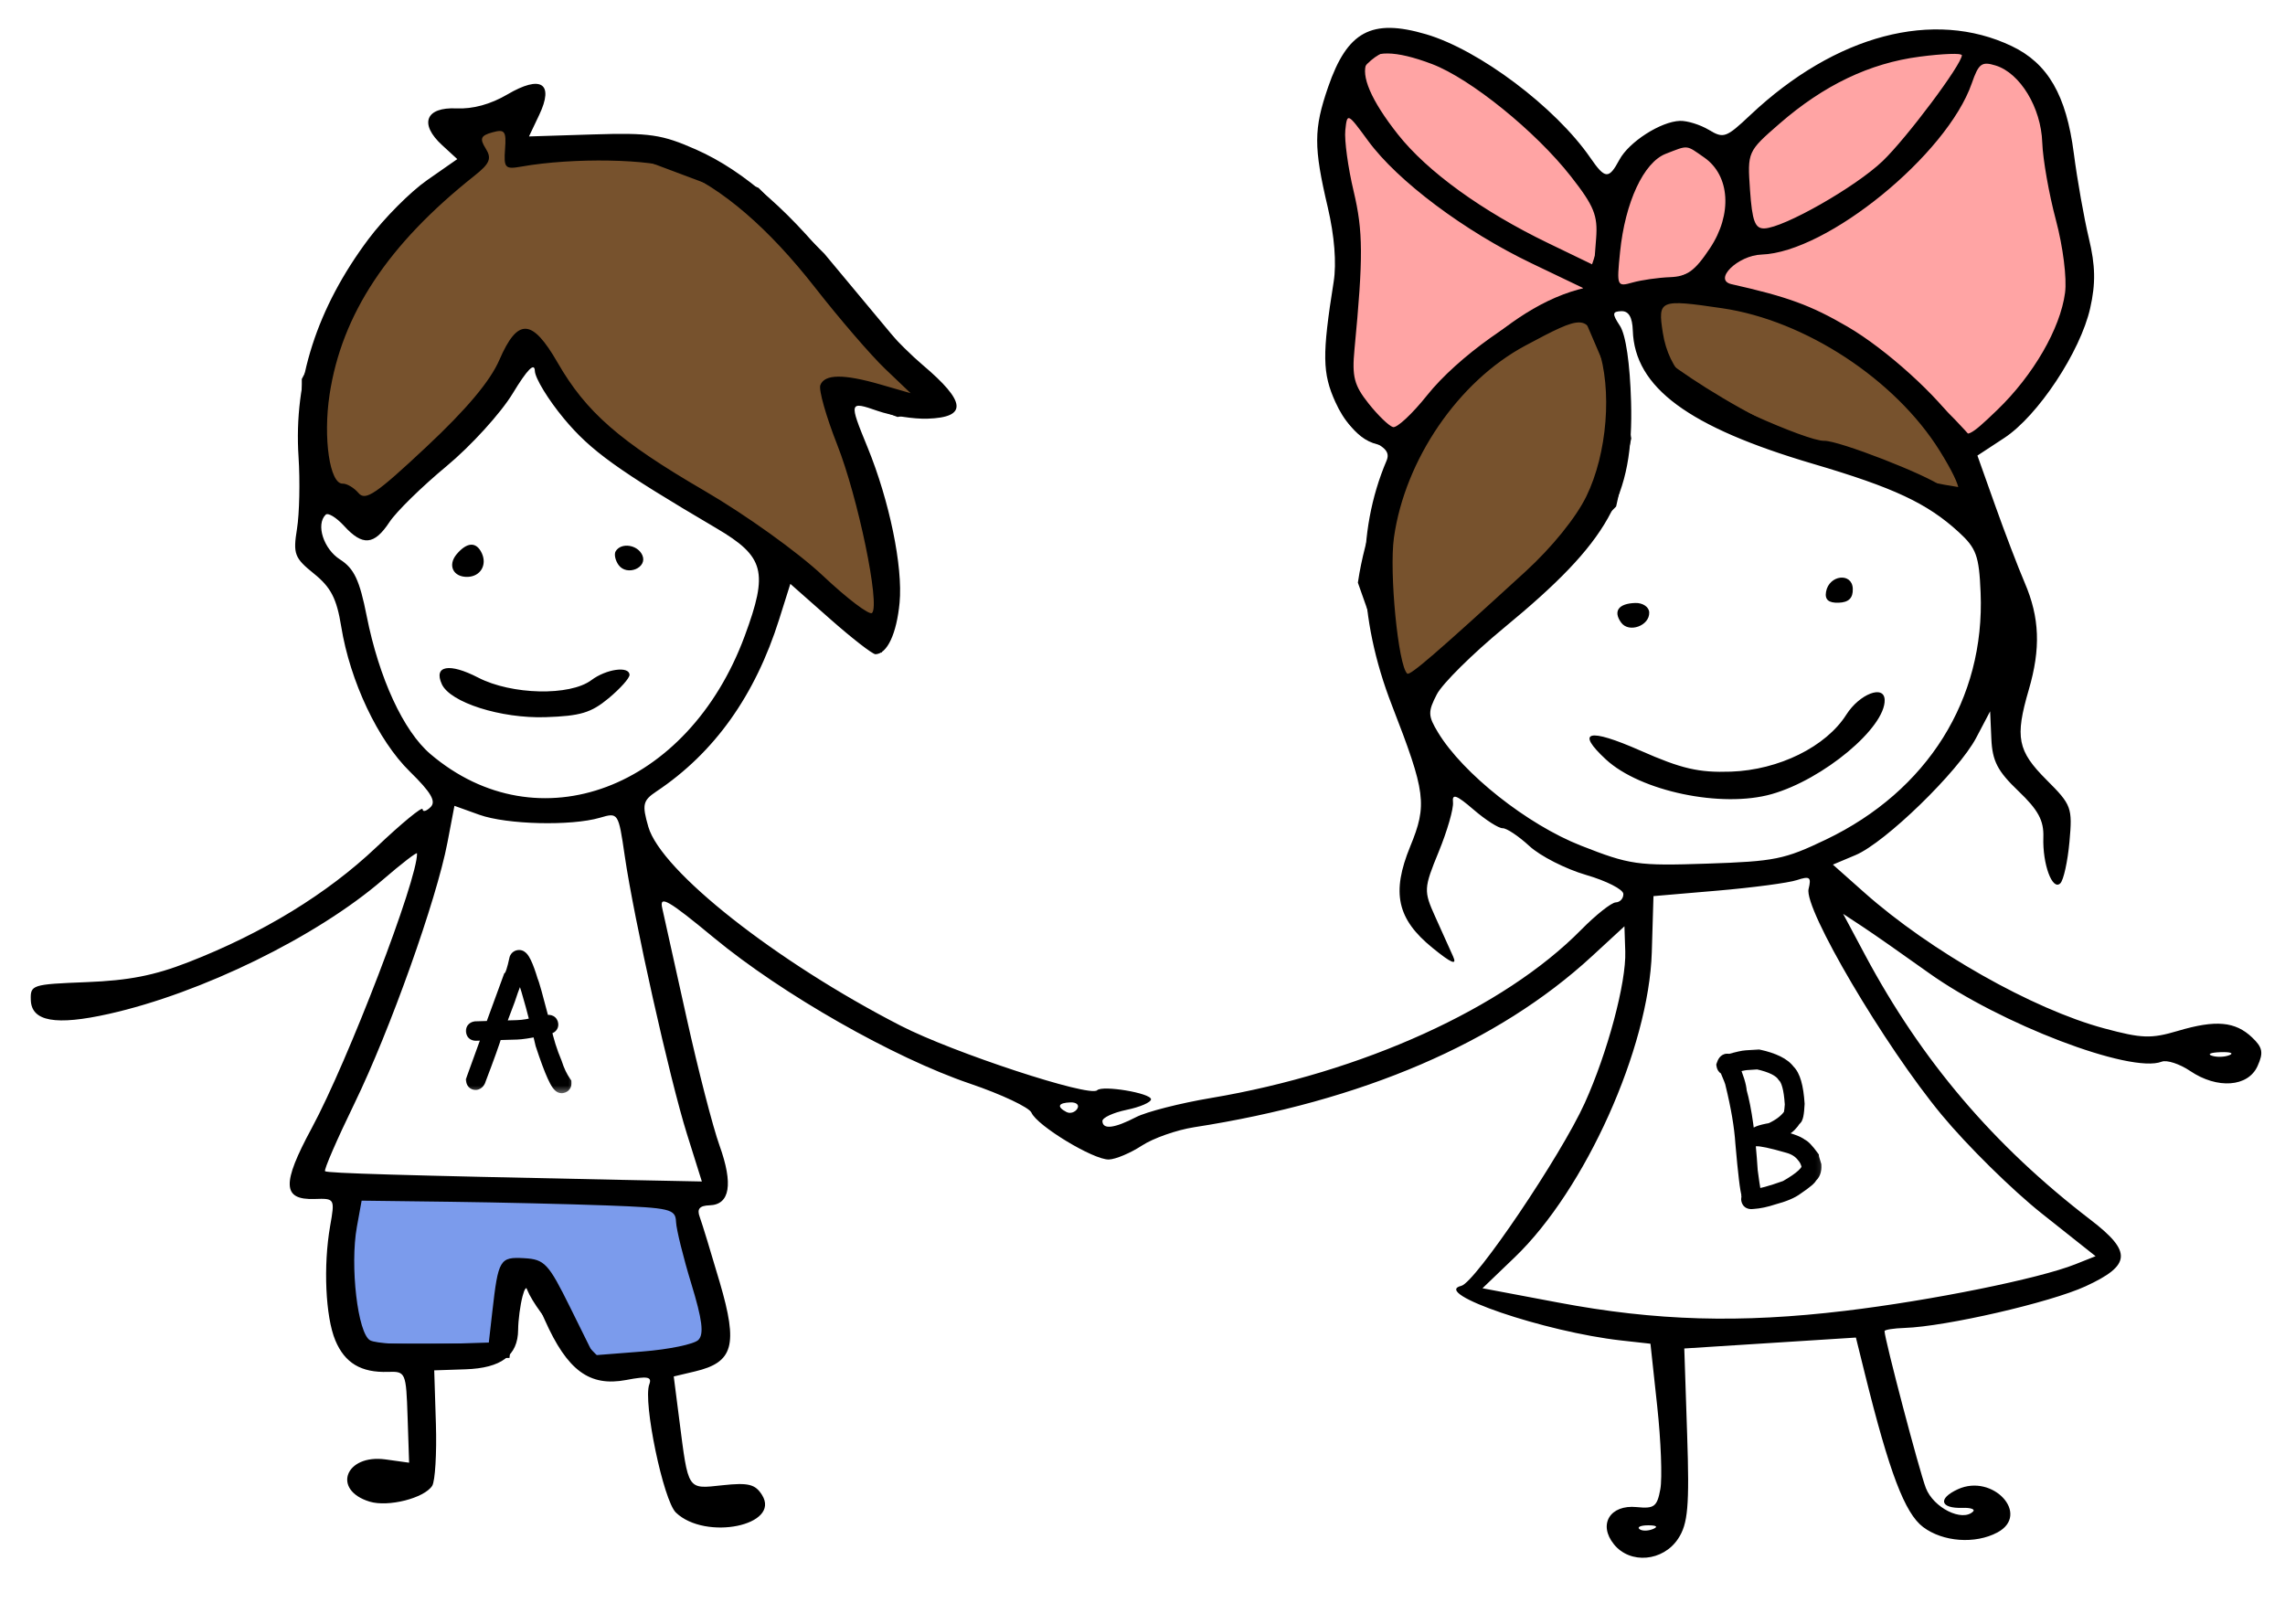 <?xml version="1.0" encoding="UTF-8"?> <svg xmlns="http://www.w3.org/2000/svg" width="159" height="113" viewBox="0 0 159 113" fill="none"><path d="M112 25L110.5 21.5C100.1 23.5 95.833 35 95 40.5L98 49L103 43.5L108 39L112 35L113 30.5L112 25Z" fill="#77522D"></path><path d="M115 25V21.5V20H118.5L123.5 21.5C127.1 20.7 133.333 27.167 136 30.5L137 34.5C127.4 33.3 118.333 27.667 115 25Z" fill="#77522D"></path><path d="M112 21.5H110.5M110.5 21.5L112 25L113 30.5L112 35L108 39L103 43.5L98 49L95 40.5C95.833 35 100.1 23.5 110.5 21.5ZM115 21.5V25C118.333 27.667 127.4 33.3 137 34.5L136 30.5C133.333 27.167 127.1 20.7 123.5 21.5L118.5 20H115V21.5Z" stroke="black"></path><path d="M28 34.5L36.5 24.5H37.5L40.5 29L44.5 32.5L51 36.5L61 44.5L61.5 41.5V38L58.5 29V27L62.5 28.5L65 28L62 24L57 18L52.5 13.5L44.5 10.5H36V8L31.5 9L33 11L27 16L21.5 26.5V33L24.5 36L28 34.5Z" fill="#77522D" stroke="black"></path><path d="M137 3.5C132.2 0.7 124.333 6.666 121 10V16L118.5 19.5L120 20.5C126.4 20.5 134 27.5 137 31C138.333 30 141.4 27.5 143 25.5C144.6 23.5 144.667 19.333 144.5 17.5C144.167 15.666 143.3 11.1 142.5 7.5C141.7 3.9 138.5 3.333 137 3.5Z" fill="#FFA4A4" stroke="black"></path><path d="M47.5 83.5L24 82.5C24 83.833 23.9 86.8 23.5 88C23.1 89.2 24.333 92.5 25 94H35L35.5 89H37C37 90.2 40 93.5 41.5 95C45.5 96.2 48.833 94.167 50 93L47.5 83.5Z" fill="#7B9BEC" stroke="black"></path><path d="M113.701 11.127C113.52 11.269 113.064 11.715 113.064 11.964C113.064 11.926 113.212 12.131 113.193 12.154C113.121 12.246 113.047 12.33 112.999 12.438C112.983 12.475 113.01 12.545 112.983 12.575C112.922 12.643 112.877 12.685 112.846 12.781C112.741 13.107 112.777 13.439 112.7 13.764C112.555 14.38 112.465 15.036 112.38 15.665L112.375 15.701C112.347 15.903 112.226 16.041 112.148 16.225C111.975 16.637 111.826 17.064 111.685 17.489C111.513 18.005 111.26 18.415 111.283 18.991C111.301 19.477 111.511 19.891 111.81 20.263C112.027 20.532 112.33 20.952 112.7 21.019C113.082 21.088 113.589 21.062 113.974 21.019C114.51 20.96 115.006 20.83 115.503 20.619C116.095 20.366 116.564 19.91 117.169 19.68C117.598 19.518 118.022 19.327 118.447 19.153C118.776 19.018 119.003 18.646 119.341 18.55C119.482 18.51 119.667 18.193 119.753 18.079C120.156 17.547 120.368 16.811 120.548 16.176C120.788 15.325 120.962 14.511 120.962 13.622C120.962 13.246 120.862 12.878 120.798 12.508C120.715 12.024 120.629 11.473 120.335 11.062C120.176 10.839 119.956 10.656 119.789 10.436C119.637 10.234 119.417 10.014 119.215 9.861C118.824 9.565 118.438 9.344 117.941 9.344C117.365 9.344 116.796 9.396 116.231 9.506C115.988 9.553 115.772 9.596 115.539 9.673C115.246 9.771 114.972 10.046 114.71 10.209C114.317 10.454 114.06 10.846 113.701 11.127Z" fill="#FFA4A4" stroke="black" stroke-linecap="round"></path><path d="M96.499 2.999C100.899 1.399 108.333 9.332 111.499 13.499C113.099 13.499 111.499 18.166 110.499 20.499C104.899 21.699 99.833 27.999 97.999 30.999L96.499 30.499C93.499 30.499 92.499 24.999 93.499 23.499C94.299 22.299 93.833 16.999 93.499 14.499C92.666 11.332 92.099 4.599 96.499 2.999Z" fill="#FFA4A4" stroke="black"></path><path fill-rule="evenodd" clip-rule="evenodd" d="M99.224 2.381C102.924 3.466 108.24 7.463 110.666 10.985C111.691 12.473 111.948 12.49 112.686 11.115C113.352 9.875 115.563 8.457 116.898 8.412C117.403 8.395 118.308 8.677 118.91 9.038C119.939 9.655 120.109 9.594 121.803 7.998C127.725 2.42 134.554 0.62 139.981 3.207C142.5 4.407 143.78 6.615 144.304 10.664C144.545 12.521 145.017 15.186 145.353 16.587C145.809 18.485 145.832 19.721 145.445 21.442C144.763 24.476 141.81 28.939 139.467 30.477L137.597 31.704L138.824 35.153C139.498 37.05 140.427 39.48 140.887 40.553C141.931 42.983 142.011 45.132 141.167 48.016C140.201 51.318 140.387 52.255 142.405 54.272C144.148 56.012 144.217 56.2 144.002 58.579C143.878 59.946 143.593 61.248 143.367 61.47C142.814 62.015 142.122 60.141 142.185 58.266C142.224 57.098 141.83 56.369 140.444 55.046C139 53.667 138.636 52.965 138.567 51.419L138.482 49.502L137.513 51.343C136.282 53.681 131.185 58.637 129.118 59.506L127.54 60.17L129.72 62.107C134.311 66.188 141.442 70.229 146.408 71.564C149.051 72.275 149.677 72.296 151.563 71.737C154.179 70.96 155.541 71.082 156.714 72.2C157.448 72.9 157.514 73.254 157.087 74.196C156.427 75.652 154.287 75.805 152.403 74.533C151.668 74.037 150.774 73.745 150.415 73.886C148.263 74.728 139.169 71.255 134.185 67.688C132.413 66.42 130.353 64.98 129.608 64.49L128.253 63.597L129.774 66.447C133.712 73.823 138.733 79.723 145.464 84.884C148.37 87.113 148.302 88.049 145.127 89.513C142.675 90.643 135.406 92.317 132.533 92.413C131.761 92.439 131.131 92.539 131.134 92.637C131.155 93.257 133.552 102.364 134.008 103.55C134.537 104.932 136.542 105.932 137.295 105.19C137.457 105.031 137.125 104.916 136.557 104.935C134.998 104.986 134.824 104.288 136.234 103.64C138.675 102.518 141.315 105.4 138.988 106.646C137.444 107.472 135.194 107.308 133.817 106.269C132.543 105.306 131.472 102.486 129.767 95.608L129.142 93.083L123.171 93.463L117.2 93.843L117.399 99.837C117.565 104.815 117.458 106.043 116.771 107.082C115.721 108.668 113.443 108.871 112.311 107.479C111.182 106.092 112.033 104.693 113.89 104.881C115.109 105.005 115.31 104.852 115.534 103.629C115.674 102.863 115.577 100.273 115.317 97.874L114.846 93.512L112.822 93.287C107.493 92.694 99.56 89.987 101.682 89.485C102.652 89.257 108.604 80.445 110.268 76.776C111.858 73.267 113.165 68.384 113.093 66.219L113.035 64.463L110.77 66.551C104.238 72.573 94.79 76.633 83.092 78.446C81.88 78.634 80.244 79.209 79.457 79.724C78.669 80.24 77.637 80.675 77.163 80.692C76.108 80.731 72.162 78.344 71.772 77.431C71.617 77.067 69.688 76.157 67.486 75.409C62.178 73.605 54.428 69.189 49.674 65.258C46.49 62.626 45.87 62.27 46.081 63.199C46.221 63.815 46.986 67.256 47.779 70.845C48.573 74.434 49.602 78.426 50.066 79.717C51.031 82.403 50.795 83.833 49.38 83.88C48.673 83.903 48.481 84.13 48.691 84.694C48.85 85.123 49.48 87.18 50.09 89.263C51.366 93.62 51.036 94.804 48.367 95.438L46.882 95.79L47.266 98.791C47.907 103.786 47.801 103.625 50.278 103.361C52.078 103.168 52.554 103.286 53.026 104.04C54.352 106.159 49.099 107.234 47.035 105.266C46.16 104.433 44.727 97.54 45.18 96.342C45.38 95.811 45.069 95.751 43.578 96.035C41.022 96.52 39.476 95.381 37.907 91.855C36.807 89.384 36.631 89.194 36.364 90.197C36.198 90.819 36.059 91.874 36.054 92.54C36.041 94.337 34.877 95.21 32.384 95.293L30.215 95.365L30.332 99.09C30.395 101.139 30.279 103.079 30.073 103.401C29.522 104.261 27.015 104.896 25.723 104.502C23.073 103.696 24.028 101.176 26.835 101.565L28.468 101.792L28.362 98.611C28.258 95.498 28.229 95.431 26.999 95.472C25.126 95.534 23.99 94.855 23.332 93.276C22.648 91.634 22.487 88.088 22.972 85.324C23.308 83.409 23.298 83.392 21.891 83.439C19.641 83.513 19.595 82.389 21.687 78.515C24.215 73.837 29.077 61.154 29.018 59.39C29.014 59.272 27.945 60.097 26.641 61.221C22.043 65.188 14.025 69.115 7.57 70.56C3.879 71.386 2.194 71.088 2.144 69.6C2.108 68.532 2.211 68.499 6.025 68.349C8.976 68.232 10.726 67.889 13.116 66.958C18.284 64.945 22.767 62.202 26.184 58.963C27.949 57.29 29.399 56.097 29.406 56.312C29.413 56.526 29.662 56.462 29.96 56.169C30.364 55.771 30 55.147 28.517 53.693C26.304 51.525 24.36 47.414 23.743 43.602C23.429 41.656 23.026 40.874 21.852 39.927C20.488 38.828 20.385 38.558 20.666 36.802C20.836 35.746 20.884 33.486 20.773 31.781C20.43 26.481 22.052 21.435 25.638 16.642C26.72 15.197 28.552 13.352 29.712 12.543L31.82 11.072L30.765 10.102C29.151 8.622 29.61 7.442 31.763 7.543C32.906 7.596 34.136 7.259 35.305 6.573C37.647 5.196 38.57 5.79 37.52 7.998L36.809 9.495L41.273 9.355C45.211 9.232 46.053 9.355 48.429 10.404C51.828 11.906 55.178 14.861 58.74 19.503C60.274 21.501 62.723 24.146 64.183 25.38C67.238 27.964 67.341 29.044 64.541 29.137C63.581 29.169 62.022 28.927 61.076 28.598C59.077 27.903 59.064 27.948 60.366 31.126C61.889 34.846 62.835 39.433 62.597 41.944C62.392 44.099 61.737 45.502 60.922 45.529C60.721 45.536 59.305 44.437 57.775 43.087L54.995 40.632L54.22 43.092C52.547 48.404 49.706 52.389 45.679 55.076C44.73 55.71 44.666 55.986 45.113 57.538C46.001 60.618 54.011 66.931 62.681 71.385C66.326 73.257 75.829 76.38 76.342 75.874C76.715 75.507 80.078 76.069 80.092 76.501C80.099 76.71 79.338 77.04 78.401 77.235C77.463 77.429 76.703 77.782 76.71 78.019C76.731 78.624 77.535 78.529 79.055 77.742C79.771 77.372 82.112 76.774 84.257 76.413C94.785 74.644 104.648 70.163 110.019 64.71C111.045 63.669 112.131 62.809 112.432 62.799C112.732 62.789 112.97 62.524 112.96 62.209C112.949 61.895 111.781 61.3 110.364 60.888C108.946 60.476 107.172 59.572 106.422 58.879C105.672 58.187 104.834 57.628 104.558 57.637C104.283 57.646 103.373 57.063 102.535 56.341C101.349 55.319 101.033 55.206 101.105 55.829C101.155 56.269 100.708 57.82 100.111 59.277C99.067 61.822 99.057 61.998 99.87 63.8C100.335 64.831 100.895 66.075 101.115 66.565C101.402 67.206 100.998 67.037 99.679 65.964C97.212 63.957 96.809 62.127 98.126 58.914C99.325 55.995 99.217 55.163 96.854 49.08C94.482 42.974 94.353 37.063 96.482 32.06C96.724 31.491 96.419 31.118 95.322 30.64C94.326 30.205 93.534 29.327 92.924 27.985C92.011 25.973 91.993 24.692 92.802 19.61C93.008 18.314 92.857 16.415 92.391 14.425C91.404 10.224 91.408 8.987 92.416 6.059C93.753 2.177 95.433 1.27 99.224 2.381ZM99.646 4.457C102.327 5.476 106.854 9.139 109.313 12.28C110.918 14.33 111.188 14.993 111.066 16.582L110.921 18.462L107.728 16.919C103.12 14.693 99.32 11.943 97.272 9.352C93.484 4.56 94.484 2.497 99.646 4.457ZM136.515 3.839C136.536 4.448 132.671 9.614 131 11.212C129.109 13.02 124.122 15.858 122.769 15.896C122.122 15.915 121.925 15.389 121.774 13.236C121.588 10.566 121.597 10.545 123.827 8.605C126.909 5.924 130.107 4.395 133.575 3.945C135.187 3.734 136.51 3.687 136.515 3.839ZM138.866 4.559C140.57 5.084 142.027 7.49 142.109 9.917C142.149 11.08 142.576 13.506 143.058 15.309C143.552 17.161 143.83 19.365 143.695 20.376C143.365 22.864 141.484 26.115 138.976 28.531C137.047 30.389 136.808 30.501 136.323 29.766C134.895 27.604 131.253 24.305 128.561 22.735C126.003 21.244 124.398 20.656 120.485 19.776C119.183 19.482 120.924 17.77 122.58 17.715C127.14 17.563 135.48 10.767 137.205 5.798C137.683 4.418 137.896 4.26 138.866 4.559ZM35.144 10.376C35.047 11.683 35.148 11.794 36.255 11.597C39.877 10.951 45.382 11.052 47.158 11.796C50.242 13.086 53.476 15.868 56.722 20.02C58.416 22.188 60.605 24.727 61.585 25.663L63.367 27.364L61.269 26.758C58.693 26.014 57.374 26.029 57.081 26.805C56.958 27.13 57.487 28.994 58.256 30.947C59.707 34.629 61.252 42.093 60.681 42.656C60.501 42.833 58.959 41.665 57.255 40.06C55.524 38.431 51.879 35.818 48.999 34.142C43.113 30.716 40.783 28.681 38.799 25.233C37.024 22.151 36.024 22.104 34.75 25.044C34.111 26.52 32.471 28.474 29.664 31.104C26.161 34.387 25.432 34.883 24.948 34.312C24.633 33.941 24.134 33.646 23.84 33.656C22.945 33.685 22.475 30.48 22.932 27.464C23.78 21.863 26.992 17.009 33.01 12.234C34.088 11.379 34.232 11.031 33.797 10.336C33.363 9.643 33.448 9.436 34.258 9.212C35.124 8.972 35.238 9.121 35.144 10.376ZM95.202 9.804C97.254 12.604 101.903 16.088 106.579 18.328L110.564 20.237L108.679 20.825C105.831 21.714 101.412 24.864 99.309 27.503C98.278 28.797 97.207 29.796 96.931 29.722C96.655 29.649 95.89 28.911 95.232 28.082C94.226 26.816 94.069 26.211 94.251 24.307C94.865 17.887 94.855 16.099 94.192 13.309C93.801 11.666 93.54 9.757 93.612 9.066C93.741 7.831 93.766 7.842 95.202 9.804ZM118.586 10.96C120.384 12.21 120.557 14.91 118.99 17.269C117.934 18.859 117.402 19.244 116.203 19.289C115.388 19.32 114.218 19.487 113.603 19.66C112.51 19.969 112.49 19.92 112.731 17.536C113.081 14.076 114.372 11.3 115.91 10.703C117.502 10.085 117.302 10.066 118.586 10.96ZM119.853 21.453C125.613 22.301 131.88 26.41 134.969 31.364C136.682 34.112 136.761 35.123 135.166 33.879C134.094 33.044 127.925 30.645 126.934 30.677C125.738 30.717 118.443 27.437 117.209 26.305C116.466 25.622 115.91 24.461 115.708 23.169C115.347 20.859 115.47 20.808 119.853 21.453ZM113.617 23.003C113.749 26.965 117.476 29.72 126.171 32.282C131.787 33.937 134.099 35.021 136.289 37.023C137.524 38.153 137.713 38.674 137.819 41.238C138.128 48.65 134.124 55.042 127.054 58.428C124.165 59.812 123.51 59.944 118.774 60.102C113.942 60.263 113.411 60.187 110.004 58.847C106.275 57.381 101.797 53.835 100.066 50.977C99.362 49.814 99.353 49.534 99.981 48.32C100.368 47.574 102.482 45.482 104.678 43.671C111.959 37.67 113.682 34.6 113.497 27.961C113.422 25.293 113.129 23.294 112.722 22.676C112.167 21.832 112.182 21.677 112.819 21.655C113.33 21.638 113.586 22.07 113.617 23.003ZM111.204 24.193C112.195 27.104 111.842 31.562 110.383 34.546C109.659 36.028 107.99 38.089 106.156 39.769C99.919 45.478 98.11 47.04 97.921 46.876C97.294 46.336 96.657 39.822 96.996 37.415C97.759 31.991 101.476 26.553 106.126 24.059C110.201 21.874 110.416 21.88 111.204 24.193ZM37.217 25.812C37.234 26.32 38.145 27.812 39.24 29.13C41.101 31.368 42.959 32.705 49.84 36.756C53.204 38.736 53.478 39.778 51.818 44.265C47.873 54.925 37.436 58.844 29.951 52.476C28.073 50.878 26.373 47.194 25.515 42.865C25.021 40.368 24.64 39.561 23.66 38.935C22.514 38.202 21.968 36.502 22.66 35.82C22.825 35.657 23.404 36.011 23.948 36.605C25.232 38.013 26.04 37.943 27.1 36.333C27.574 35.611 29.358 33.863 31.064 32.449C32.77 31.033 34.845 28.753 35.676 27.382C36.688 25.713 37.197 25.195 37.217 25.812ZM33.531 38.509C33.903 39.326 33.427 40.116 32.546 40.146C31.538 40.179 31.127 39.34 31.775 38.569C32.501 37.708 33.155 37.685 33.531 38.509ZM44.693 38.629C45.093 39.507 43.622 40.123 43.043 39.319C42.808 38.992 42.718 38.558 42.845 38.356C43.23 37.736 44.362 37.904 44.693 38.629ZM128.925 40.974C128.946 41.62 128.642 41.92 127.941 41.944C127.24 41.967 126.968 41.732 127.063 41.187C127.269 40.002 128.886 39.817 128.925 40.974ZM114.76 42.622C114.791 43.551 113.342 44.072 112.805 43.325C112.236 42.535 112.619 42.001 113.786 41.962C114.313 41.945 114.747 42.239 114.76 42.622ZM33.269 47.154C35.601 48.36 39.652 48.451 41.15 47.332C42.19 46.554 43.784 46.332 43.805 46.963C43.813 47.189 43.158 47.922 42.351 48.593C41.13 49.606 40.39 49.828 37.962 49.909C34.861 50.012 31.325 48.887 30.744 47.613C30.154 46.319 31.265 46.117 33.269 47.154ZM131.143 48.702C131.207 50.626 126.872 54.245 123.281 55.264C119.8 56.253 114.141 55.068 111.744 52.849C109.606 50.87 110.521 50.638 114.147 52.237C117.014 53.502 118.201 53.777 120.448 53.7C123.785 53.583 127.057 51.967 128.475 49.734C129.389 48.294 131.108 47.629 131.143 48.702ZM33.35 56.7C35.256 57.385 39.754 57.495 41.751 56.906C43.02 56.532 43.033 56.551 43.472 59.561C44.115 63.977 46.599 75.081 47.8 78.914L48.838 82.222L43.104 82.106C27.955 81.797 22.779 81.645 22.619 81.507C22.523 81.425 23.446 79.297 24.671 76.778C27.135 71.708 30.37 62.631 31.131 58.653L31.622 56.079L33.35 56.7ZM125.85 61.863C125.509 63.236 131.127 72.773 135.108 77.581C136.885 79.728 140.022 82.82 142.079 84.453L145.819 87.421L144.415 87.98C141.889 88.987 134.386 90.505 128.399 91.222C121.087 92.098 115.218 91.929 108.425 90.646L103.157 89.652L105.407 87.492C110.314 82.783 114.738 72.931 114.939 66.269L115.056 62.362L119.514 61.981C121.966 61.771 124.448 61.441 125.03 61.249C125.934 60.95 126.054 61.041 125.85 61.863ZM155.135 73.429C154.802 73.566 154.251 73.584 153.91 73.469C153.569 73.356 153.841 73.244 154.515 73.222C155.188 73.199 155.467 73.293 155.135 73.429ZM74.961 77.16C74.8 77.418 74.459 77.52 74.204 77.385C73.512 77.02 73.629 76.745 74.49 76.717C74.909 76.703 75.121 76.902 74.961 77.16ZM31.296 83.633C34.668 83.676 39.581 83.791 42.214 83.888C46.653 84.054 47.004 84.137 47.041 85.028C47.063 85.558 47.543 87.5 48.107 89.346C48.871 91.846 48.995 92.841 48.596 93.247C48.301 93.546 46.544 93.91 44.692 94.055L41.324 94.318L39.674 90.983C38.16 87.923 37.897 87.641 36.482 87.56C34.774 87.463 34.672 87.635 34.258 91.276L34.013 93.431L30.247 93.549C28.176 93.614 26.155 93.492 25.758 93.278C24.893 92.811 24.341 88.091 24.834 85.375L25.164 83.556L31.296 83.633ZM115.013 106.412C114.664 106.554 114.241 106.552 114.073 106.408C113.905 106.263 114.191 106.147 114.708 106.149C115.279 106.152 115.399 106.255 115.013 106.412Z" fill="black"></path><mask id="path-9-outside-1_1771_546" maskUnits="userSpaceOnUse" x="32.028" y="65.054" width="8.312" height="11.225" fill="black"><rect fill="white" x="32.028" y="65.054" width="8.312" height="11.225"></rect><path d="M36.127 66.612C36.334 66.606 36.608 67.169 36.949 68.3C37.014 68.404 37.284 69.365 37.758 71.184C37.867 71.15 37.96 71.132 38.038 71.129L38.155 71.126C38.28 71.122 38.344 71.183 38.348 71.308C38.352 71.433 38.181 71.5 37.838 71.51C38.019 72.38 38.277 73.209 38.612 73.997C38.78 74.527 38.996 74.982 39.261 75.362L39.263 75.409C39.265 75.506 39.205 75.563 39.08 75.578C38.838 75.585 38.396 74.613 37.754 72.662C37.594 72.006 37.514 71.656 37.513 71.613C36.794 71.759 36.28 71.836 35.972 71.845L34.472 71.888C34.276 72.531 33.9 73.581 33.343 75.039C33.287 75.244 33.204 75.348 33.094 75.351C32.997 75.354 32.94 75.293 32.925 75.168L34.033 72.112C34.077 71.985 34.098 71.914 34.097 71.899L33.114 71.927C32.989 71.93 32.924 71.87 32.921 71.745C32.918 71.647 32.979 71.591 33.103 71.576L34.228 71.543L35.511 68.036C35.633 67.935 35.777 67.501 35.943 66.734C35.971 66.655 36.033 66.615 36.127 66.612ZM34.603 71.533L35.962 71.494C36.446 71.48 36.928 71.396 37.408 71.241C36.95 69.441 36.552 68.108 36.215 67.243C36.188 67.243 36.116 67.472 36 67.929C35.875 68.069 35.656 68.615 35.344 69.565L34.603 71.533Z"></path></mask><path d="M36.127 66.612C36.334 66.606 36.608 67.169 36.949 68.3C37.014 68.404 37.284 69.365 37.758 71.184C37.867 71.15 37.96 71.132 38.038 71.129L38.155 71.126C38.28 71.122 38.344 71.183 38.348 71.308C38.352 71.433 38.181 71.5 37.838 71.51C38.019 72.38 38.277 73.209 38.612 73.997C38.78 74.527 38.996 74.982 39.261 75.362L39.263 75.409C39.265 75.506 39.205 75.563 39.08 75.578C38.838 75.585 38.396 74.613 37.754 72.662C37.594 72.006 37.514 71.656 37.513 71.613C36.794 71.759 36.28 71.836 35.972 71.845L34.472 71.888C34.276 72.531 33.9 73.581 33.343 75.039C33.287 75.244 33.204 75.348 33.094 75.351C32.997 75.354 32.94 75.293 32.925 75.168L34.033 72.112C34.077 71.985 34.098 71.914 34.097 71.899L33.114 71.927C32.989 71.93 32.924 71.87 32.921 71.745C32.918 71.647 32.979 71.591 33.103 71.576L34.228 71.543L35.511 68.036C35.633 67.935 35.777 67.501 35.943 66.734C35.971 66.655 36.033 66.615 36.127 66.612ZM34.603 71.533L35.962 71.494C36.446 71.48 36.928 71.396 37.408 71.241C36.95 69.441 36.552 68.108 36.215 67.243C36.188 67.243 36.116 67.472 36 67.929C35.875 68.069 35.656 68.615 35.344 69.565L34.603 71.533Z" fill="black"></path><path d="M36.949 68.3L36.47 68.444L36.49 68.51L36.526 68.567L36.949 68.3ZM37.758 71.184L37.274 71.31L37.407 71.82L37.909 71.661L37.758 71.184ZM37.838 71.51L37.824 71.01L37.227 71.028L37.348 71.612L37.838 71.51ZM38.612 73.997L39.089 73.846L39.082 73.823L39.073 73.801L38.612 73.997ZM39.261 75.362L39.761 75.347L39.757 75.198L39.671 75.075L39.261 75.362ZM39.08 75.578L39.094 76.078L39.118 76.077L39.141 76.074L39.08 75.578ZM37.754 72.662L37.268 72.78L37.273 72.799L37.279 72.818L37.754 72.662ZM37.513 71.613L38.012 71.599L37.995 71.005L37.413 71.123L37.513 71.613ZM34.472 71.888L34.458 71.388L34.099 71.398L33.994 71.742L34.472 71.888ZM33.343 75.039L32.876 74.861L32.868 74.883L32.861 74.906L33.343 75.039ZM32.925 75.168L32.455 74.998L32.414 75.11L32.429 75.229L32.925 75.168ZM34.033 72.112L34.503 72.282L34.506 72.274L34.033 72.112ZM34.097 71.899L34.597 71.884L34.583 71.385L34.083 71.399L34.097 71.899ZM33.103 71.576L33.089 71.076L33.066 71.076L33.042 71.079L33.103 71.576ZM34.228 71.543L34.242 72.043L34.581 72.033L34.697 71.715L34.228 71.543ZM35.511 68.036L35.192 67.651L35.088 67.738L35.041 67.865L35.511 68.036ZM35.943 66.734L35.473 66.562L35.461 66.595L35.454 66.629L35.943 66.734ZM34.603 71.533L34.135 71.356L33.872 72.054L34.617 72.032L34.603 71.533ZM37.408 71.241L37.561 71.717L38.008 71.573L37.893 71.118L37.408 71.241ZM36.215 67.243L36.681 67.061L36.553 66.733L36.201 66.743L36.215 67.243ZM36 67.929L36.374 68.261L36.455 68.17L36.485 68.052L36 67.929ZM35.344 69.565L35.812 69.741L35.815 69.731L35.819 69.722L35.344 69.565ZM36.141 67.112C35.959 67.117 35.882 67.001 35.916 67.041C35.935 67.063 35.977 67.124 36.038 67.248C36.157 67.493 36.302 67.886 36.47 68.444L37.427 68.156C37.255 67.583 37.092 67.129 36.937 66.811C36.861 66.654 36.774 66.504 36.673 66.387C36.587 66.288 36.398 66.104 36.112 66.112L36.141 67.112ZM36.526 68.567C36.502 68.528 36.497 68.506 36.513 68.551C36.524 68.581 36.539 68.626 36.559 68.689C36.599 68.814 36.652 68.995 36.719 69.234C36.852 69.71 37.038 70.402 37.274 71.31L38.242 71.058C38.005 70.148 37.818 69.449 37.682 68.964C37.614 68.722 37.557 68.529 37.513 68.388C37.491 68.319 37.471 68.257 37.452 68.207C37.44 68.173 37.412 68.097 37.371 68.033L36.526 68.567ZM37.909 71.661C37.992 71.635 38.036 71.63 38.052 71.629L38.024 70.629C37.883 70.634 37.742 70.665 37.607 70.708L37.909 71.661ZM38.052 71.629L38.169 71.626L38.141 70.626L38.024 70.629L38.052 71.629ZM38.169 71.626C38.155 71.626 38.052 71.625 37.954 71.532C37.855 71.439 37.849 71.337 37.848 71.322L38.848 71.294C38.844 71.154 38.803 70.959 38.64 70.805C38.478 70.652 38.28 70.622 38.141 70.626L38.169 71.626ZM37.848 71.322C37.847 71.279 37.853 71.231 37.871 71.183C37.888 71.134 37.913 71.094 37.94 71.064C37.99 71.006 38.037 70.988 38.039 70.987C38.043 70.986 38.03 70.992 37.989 70.998C37.95 71.004 37.895 71.008 37.824 71.01L37.852 72.01C38.04 72.005 38.239 71.984 38.407 71.917C38.494 71.883 38.605 71.824 38.696 71.718C38.797 71.601 38.852 71.452 38.848 71.294L37.848 71.322ZM37.348 71.612C37.536 72.513 37.804 73.374 38.153 74.193L39.073 73.801C38.751 73.045 38.502 72.248 38.327 71.408L37.348 71.612ZM38.136 74.147C38.316 74.717 38.552 75.22 38.851 75.648L39.671 75.075C39.441 74.745 39.245 74.338 39.089 73.846L38.136 74.147ZM38.761 75.376L38.763 75.423L39.762 75.394L39.761 75.347L38.761 75.376ZM38.763 75.423C38.762 75.394 38.765 75.349 38.785 75.298C38.805 75.244 38.838 75.195 38.879 75.157C38.919 75.121 38.957 75.102 38.981 75.092C38.993 75.088 39.003 75.085 39.009 75.084C39.015 75.082 39.019 75.082 39.019 75.082L39.141 76.074C39.257 76.06 39.421 76.019 39.559 75.891C39.714 75.747 39.767 75.559 39.762 75.394L38.763 75.423ZM39.066 75.078C39.206 75.074 39.288 75.141 39.295 75.147C39.308 75.157 39.298 75.152 39.269 75.11C39.211 75.028 39.128 74.88 39.022 74.647C38.812 74.186 38.548 73.476 38.229 72.505L37.279 72.818C37.601 73.798 37.879 74.55 38.112 75.061C38.227 75.314 38.34 75.529 38.453 75.689C38.509 75.767 38.578 75.853 38.664 75.922C38.744 75.988 38.893 76.083 39.094 76.078L39.066 75.078ZM38.239 72.543C38.16 72.216 38.1 71.967 38.061 71.796C38.041 71.709 38.027 71.645 38.018 71.601C38.013 71.579 38.011 71.565 38.009 71.557C38.006 71.538 38.011 71.562 38.012 71.599L37.013 71.628C37.014 71.675 37.022 71.72 37.024 71.73C37.028 71.753 37.033 71.778 37.039 71.805C37.05 71.859 37.066 71.931 37.087 72.02C37.127 72.197 37.188 72.451 37.268 72.78L38.239 72.543ZM37.413 71.123C36.695 71.269 36.219 71.338 35.957 71.345L35.986 72.345C36.342 72.335 36.893 72.249 37.612 72.103L37.413 71.123ZM35.957 71.345L34.458 71.388L34.487 72.388L35.986 72.345L35.957 71.345ZM33.994 71.742C33.803 72.367 33.432 73.403 32.876 74.861L33.81 75.217C34.367 73.759 34.748 72.695 34.95 72.034L33.994 71.742ZM32.861 74.906C32.852 74.938 32.845 74.957 32.84 74.968C32.836 74.978 32.837 74.972 32.848 74.959C32.859 74.944 32.885 74.917 32.928 74.893C32.974 74.867 33.027 74.853 33.08 74.851L33.109 75.851C33.342 75.844 33.518 75.722 33.629 75.582C33.731 75.456 33.788 75.305 33.825 75.172L32.861 74.906ZM33.08 74.851C33.109 74.85 33.154 74.854 33.205 74.873C33.259 74.893 33.307 74.926 33.346 74.967C33.382 75.007 33.401 75.045 33.41 75.069C33.415 75.082 33.418 75.091 33.419 75.097C33.421 75.103 33.421 75.107 33.421 75.107L32.429 75.229C32.443 75.345 32.484 75.509 32.612 75.647C32.756 75.802 32.944 75.855 33.109 75.851L33.08 74.851ZM33.395 75.338L34.503 72.282L33.563 71.941L32.455 74.998L33.395 75.338ZM34.506 72.274C34.529 72.209 34.547 72.152 34.56 72.108C34.567 72.087 34.574 72.062 34.58 72.038C34.58 72.037 34.6 71.966 34.597 71.884L33.598 71.913C33.597 71.898 33.598 71.886 33.598 71.876C33.599 71.867 33.599 71.858 33.6 71.852C33.601 71.839 33.603 71.829 33.604 71.823C33.606 71.812 33.608 71.804 33.608 71.803C33.608 71.801 33.607 71.805 33.603 71.819C33.595 71.846 33.581 71.888 33.56 71.95L34.506 72.274ZM34.083 71.399L33.099 71.427L33.128 72.427L34.112 72.399L34.083 71.399ZM33.099 71.427C33.114 71.427 33.217 71.428 33.315 71.521C33.413 71.613 33.42 71.716 33.42 71.731L32.421 71.759C32.425 71.899 32.466 72.094 32.628 72.248C32.791 72.401 32.988 72.431 33.128 72.427L33.099 71.427ZM33.42 71.731C33.421 71.759 33.418 71.804 33.398 71.856C33.378 71.91 33.345 71.958 33.304 71.996C33.265 72.032 33.227 72.052 33.202 72.061C33.19 72.066 33.18 72.069 33.174 72.07C33.168 72.071 33.165 72.072 33.164 72.072L33.042 71.079C32.926 71.094 32.762 71.135 32.624 71.263C32.469 71.406 32.416 71.594 32.421 71.759L33.42 71.731ZM33.118 72.075L34.242 72.043L34.214 71.043L33.089 71.076L33.118 72.075ZM34.697 71.715L35.98 68.208L35.041 67.865L33.758 71.371L34.697 71.715ZM35.83 68.421C35.943 68.328 36.013 68.204 36.054 68.121C36.102 68.025 36.145 67.913 36.185 67.792C36.265 67.551 36.347 67.23 36.431 66.84L35.454 66.629C35.373 67.005 35.3 67.285 35.236 67.478C35.204 67.574 35.178 67.638 35.159 67.675C35.134 67.725 35.14 67.695 35.192 67.651L35.83 68.421ZM36.412 66.907C36.395 66.952 36.357 67.014 36.287 67.061C36.221 67.105 36.163 67.111 36.141 67.112L36.112 66.112C35.997 66.115 35.861 66.144 35.733 66.228C35.602 66.316 35.519 66.438 35.473 66.562L36.412 66.907ZM34.617 72.032L35.976 71.993L35.947 70.994L34.589 71.033L34.617 72.032ZM35.976 71.993C36.509 71.978 37.038 71.885 37.561 71.717L37.255 70.765C36.818 70.906 36.382 70.981 35.947 70.994L35.976 71.993ZM37.893 71.118C37.434 69.313 37.03 67.956 36.681 67.061L35.749 67.424C36.075 68.26 36.467 69.569 36.923 71.365L37.893 71.118ZM36.201 66.743C36.028 66.748 35.916 66.837 35.877 66.872C35.83 66.914 35.8 66.955 35.786 66.977C35.757 67.021 35.737 67.064 35.727 67.088C35.704 67.141 35.683 67.204 35.664 67.265C35.624 67.393 35.574 67.575 35.516 67.806L36.485 68.052C36.542 67.825 36.586 67.665 36.618 67.564C36.626 67.539 36.632 67.52 36.637 67.506C36.64 67.499 36.642 67.493 36.643 67.489C36.645 67.485 36.645 67.484 36.645 67.484C36.645 67.484 36.645 67.485 36.644 67.486C36.643 67.488 36.642 67.49 36.641 67.494C36.638 67.499 36.63 67.513 36.619 67.53C36.61 67.544 36.585 67.581 36.542 67.619C36.506 67.65 36.398 67.737 36.229 67.742L36.201 66.743ZM35.627 67.596C35.55 67.683 35.489 67.793 35.442 67.886C35.39 67.989 35.336 68.114 35.278 68.257C35.163 68.544 35.026 68.93 34.869 69.409L35.819 69.722C35.974 69.25 36.103 68.888 36.206 68.629C36.258 68.5 36.301 68.403 36.336 68.334C36.375 68.255 36.388 68.245 36.374 68.261L35.627 67.596ZM34.876 69.389L34.135 71.356L35.071 71.709L35.812 69.741L34.876 69.389Z" fill="black" mask="url(#path-9-outside-1_1771_546)"></path><mask id="path-11-outside-2_1771_546" maskUnits="userSpaceOnUse" x="118.806" y="72.644" width="8.754" height="12.489" fill="black"><rect fill="white" x="118.806" y="72.644" width="8.754" height="12.489"></rect><path d="M121.506 73.591L122.368 73.535C123.413 73.769 124.097 74.107 124.418 74.549C124.778 74.877 124.996 75.635 125.073 76.822C125.04 77.502 124.969 77.846 124.859 77.853C124.651 78.18 124.428 78.407 124.19 78.532C123.919 78.728 123.624 78.891 123.306 79.022L123.308 79.047C124.435 79.305 125.103 79.534 125.311 79.732C125.471 79.781 125.725 80.045 126.074 80.523C126.076 80.557 126.131 80.748 126.238 81.097C126.261 81.452 126.167 81.704 125.956 81.853C125.963 81.955 125.649 82.221 125.015 82.652C124.68 82.911 124.135 83.141 123.38 83.342C122.865 83.511 122.405 83.609 122 83.635L121.873 83.643C121.738 83.651 121.666 83.588 121.657 83.453C121.655 83.424 121.67 83.38 121.7 83.323L121.665 83.173C121.664 83.156 121.672 83.147 121.689 83.146C121.581 82.852 121.436 81.657 121.254 79.561C121.18 78.399 120.947 77.023 120.556 75.433C120.55 75.336 120.407 74.963 120.128 74.316C120.023 74.322 119.959 74.259 119.938 74.124C119.998 73.934 120.076 73.835 120.173 73.829C120.19 73.828 120.258 73.832 120.377 73.842C120.927 73.688 121.304 73.604 121.506 73.591ZM120.502 74.19C120.841 74.978 121.023 75.568 121.048 75.961C121.4 77.206 121.654 79.047 121.811 81.484C121.88 82.035 121.969 82.623 122.077 83.248L122.102 83.246C122.507 83.22 123.233 83.021 124.277 82.648C125.357 82.036 125.885 81.544 125.861 81.173C125.809 80.883 125.691 80.636 125.508 80.432C125.254 80.096 124.891 79.865 124.421 79.739C123.271 79.406 122.532 79.25 122.202 79.271C122.148 79.211 122.119 79.153 122.115 79.098C122.104 78.921 122.476 78.77 123.231 78.645C123.812 78.379 124.241 78.062 124.518 77.697C124.599 77.692 124.657 77.417 124.694 76.871L124.689 76.795C124.623 75.769 124.446 75.119 124.157 74.845C123.898 74.442 123.284 74.134 122.316 73.92L121.531 73.971C121.366 73.981 121.023 74.055 120.502 74.19Z"></path></mask><path d="M121.506 73.591L122.368 73.535C123.413 73.769 124.097 74.107 124.418 74.549C124.778 74.877 124.996 75.635 125.073 76.822C125.04 77.502 124.969 77.846 124.859 77.853C124.651 78.18 124.428 78.407 124.19 78.532C123.919 78.728 123.624 78.891 123.306 79.022L123.308 79.047C124.435 79.305 125.103 79.534 125.311 79.732C125.471 79.781 125.725 80.045 126.074 80.523C126.076 80.557 126.131 80.748 126.238 81.097C126.261 81.452 126.167 81.704 125.956 81.853C125.963 81.955 125.649 82.221 125.015 82.652C124.68 82.911 124.135 83.141 123.38 83.342C122.865 83.511 122.405 83.609 122 83.635L121.873 83.643C121.738 83.651 121.666 83.588 121.657 83.453C121.655 83.424 121.67 83.38 121.7 83.323L121.665 83.173C121.664 83.156 121.672 83.147 121.689 83.146C121.581 82.852 121.436 81.657 121.254 79.561C121.18 78.399 120.947 77.023 120.556 75.433C120.55 75.336 120.407 74.963 120.128 74.316C120.023 74.322 119.959 74.259 119.938 74.124C119.998 73.934 120.076 73.835 120.173 73.829C120.19 73.828 120.258 73.832 120.377 73.842C120.927 73.688 121.304 73.604 121.506 73.591ZM120.502 74.19C120.841 74.978 121.023 75.568 121.048 75.961C121.4 77.206 121.654 79.047 121.811 81.484C121.88 82.035 121.969 82.623 122.077 83.248L122.102 83.246C122.507 83.22 123.233 83.021 124.277 82.648C125.357 82.036 125.885 81.544 125.861 81.173C125.809 80.883 125.691 80.636 125.508 80.432C125.254 80.096 124.891 79.865 124.421 79.739C123.271 79.406 122.532 79.25 122.202 79.271C122.148 79.211 122.119 79.153 122.115 79.098C122.104 78.921 122.476 78.77 123.231 78.645C123.812 78.379 124.241 78.062 124.518 77.697C124.599 77.692 124.657 77.417 124.694 76.871L124.689 76.795C124.623 75.769 124.446 75.119 124.157 74.845C123.898 74.442 123.284 74.134 122.316 73.92L121.531 73.971C121.366 73.981 121.023 74.055 120.502 74.19Z" fill="black"></path><path d="M122.368 73.535L122.477 73.047L122.407 73.032L122.336 73.037L122.368 73.535ZM124.418 74.549L124.013 74.843L124.043 74.884L124.081 74.918L124.418 74.549ZM125.073 76.822L125.572 76.846L125.573 76.817L125.572 76.79L125.073 76.822ZM124.859 77.853L124.827 77.354L124.573 77.371L124.437 77.585L124.859 77.853ZM124.19 78.532L123.957 78.09L123.926 78.106L123.898 78.126L124.19 78.532ZM123.306 79.022L123.116 78.559L122.784 78.696L122.807 79.054L123.306 79.022ZM123.308 79.047L122.809 79.079L122.833 79.451L123.196 79.534L123.308 79.047ZM125.311 79.732L124.965 80.094L125.051 80.176L125.164 80.21L125.311 79.732ZM126.074 80.523L126.573 80.491L126.564 80.346L126.478 80.228L126.074 80.523ZM126.238 81.097L126.737 81.065L126.733 81.007L126.716 80.951L126.238 81.097ZM125.956 81.853L125.667 81.445L125.439 81.607L125.457 81.885L125.956 81.853ZM125.015 82.652L124.734 82.238L124.722 82.247L124.71 82.256L125.015 82.652ZM123.38 83.342L123.252 82.859L123.238 82.863L123.225 82.867L123.38 83.342ZM121.7 83.323L122.142 83.557L122.229 83.392L122.187 83.209L121.7 83.323ZM121.665 83.173L121.166 83.205L121.168 83.246L121.178 83.286L121.665 83.173ZM121.689 83.146L121.721 83.645L122.389 83.602L122.158 82.973L121.689 83.146ZM121.254 79.561L120.755 79.593L120.756 79.604L121.254 79.561ZM120.556 75.433L120.057 75.465L120.06 75.509L120.071 75.552L120.556 75.433ZM120.128 74.316L120.587 74.118L120.448 73.794L120.096 73.817L120.128 74.316ZM119.938 74.124L119.461 73.974L119.425 74.087L119.444 74.203L119.938 74.124ZM120.377 73.842L120.339 74.34L120.427 74.347L120.512 74.323L120.377 73.842ZM120.502 74.19L120.376 73.706L119.812 73.852L120.042 74.387L120.502 74.19ZM121.048 75.961L120.549 75.993L120.553 76.046L120.567 76.097L121.048 75.961ZM121.811 81.484L121.312 81.516L121.313 81.531L121.314 81.546L121.811 81.484ZM122.077 83.248L121.584 83.333L121.661 83.776L122.109 83.747L122.077 83.248ZM124.277 82.648L124.445 83.119L124.486 83.105L124.524 83.083L124.277 82.648ZM125.861 81.173L126.36 81.141L126.359 81.112L126.353 81.083L125.861 81.173ZM125.508 80.432L125.11 80.734L125.122 80.75L125.136 80.765L125.508 80.432ZM124.421 79.739L124.281 80.219L124.291 80.222L124.421 79.739ZM122.202 79.271L121.833 79.608L121.995 79.785L122.235 79.77L122.202 79.271ZM123.231 78.645L123.312 79.138L123.378 79.127L123.439 79.099L123.231 78.645ZM124.518 77.697L124.486 77.198L124.258 77.213L124.12 77.395L124.518 77.697ZM124.694 76.871L125.193 76.905L125.195 76.872L125.193 76.839L124.694 76.871ZM124.157 74.845L123.736 75.115L123.769 75.166L123.813 75.208L124.157 74.845ZM122.316 73.92L122.424 73.432L122.355 73.417L122.284 73.421L122.316 73.92ZM121.538 74.09L122.4 74.034L122.336 73.037L121.474 73.092L121.538 74.09ZM122.259 74.023C123.284 74.253 123.806 74.558 124.013 74.843L124.822 74.254C124.387 73.656 123.543 73.286 122.477 73.047L122.259 74.023ZM124.081 74.918C124.163 74.993 124.273 75.162 124.371 75.502C124.467 75.833 124.537 76.28 124.574 76.854L125.572 76.79C125.532 76.176 125.455 75.651 125.332 75.225C125.212 74.807 125.033 74.433 124.754 74.179L124.081 74.918ZM124.573 76.798C124.557 77.131 124.533 77.356 124.505 77.489C124.491 77.559 124.481 77.572 124.49 77.555C124.494 77.547 124.515 77.508 124.562 77.465C124.613 77.418 124.703 77.362 124.827 77.354L124.891 78.352C125.198 78.332 125.339 78.09 125.379 78.014C125.432 77.91 125.463 77.793 125.484 77.691C125.528 77.48 125.555 77.192 125.572 76.846L124.573 76.798ZM124.437 77.585C124.257 77.869 124.091 78.019 123.957 78.09L124.424 78.974C124.765 78.794 125.046 78.492 125.281 78.121L124.437 77.585ZM123.898 78.126C123.659 78.299 123.399 78.443 123.116 78.559L123.496 79.484C123.849 79.339 124.179 79.157 124.483 78.938L123.898 78.126ZM122.807 79.054L122.809 79.079L123.807 79.015L123.805 78.99L122.807 79.054ZM123.196 79.534C123.752 79.662 124.182 79.779 124.492 79.885C124.647 79.938 124.765 79.986 124.849 80.027C124.94 80.071 124.968 80.096 124.965 80.094L125.656 79.371C125.464 79.187 125.146 79.052 124.816 78.939C124.459 78.817 123.991 78.691 123.419 78.56L123.196 79.534ZM125.164 80.21C125.127 80.199 125.119 80.187 125.147 80.209C125.172 80.227 125.21 80.26 125.262 80.314C125.367 80.422 125.502 80.587 125.67 80.818L126.478 80.228C126.297 79.98 126.131 79.775 125.981 79.619C125.85 79.483 125.67 79.319 125.457 79.254L125.164 80.21ZM125.575 80.555C125.579 80.618 125.597 80.684 125.601 80.7C125.61 80.736 125.622 80.779 125.636 80.829C125.665 80.93 125.706 81.069 125.76 81.244L126.716 80.951C126.663 80.777 126.624 80.645 126.597 80.554C126.584 80.509 126.576 80.476 126.57 80.455C126.568 80.445 126.567 80.44 126.567 80.441C126.567 80.441 126.568 80.444 126.569 80.45C126.569 80.455 126.572 80.47 126.573 80.491L125.575 80.555ZM125.739 81.129C125.756 81.383 125.686 81.432 125.667 81.445L126.245 82.262C126.648 81.976 126.767 81.521 126.737 81.065L125.739 81.129ZM125.457 81.885C125.45 81.77 125.489 81.69 125.499 81.67C125.513 81.643 125.523 81.633 125.517 81.64C125.506 81.654 125.472 81.689 125.402 81.748C125.266 81.864 125.047 82.026 124.734 82.238L125.296 83.065C125.618 82.847 125.872 82.661 126.049 82.51C126.136 82.436 126.22 82.359 126.285 82.281C126.317 82.242 126.356 82.191 126.388 82.128C126.417 82.072 126.464 81.963 126.455 81.821L125.457 81.885ZM124.71 82.256C124.454 82.454 123.987 82.663 123.252 82.859L123.509 83.825C124.283 83.619 124.906 83.368 125.321 83.047L124.71 82.256ZM123.225 82.867C122.737 83.027 122.32 83.113 121.968 83.136L122.032 84.133C122.491 84.104 122.994 83.995 123.536 83.817L123.225 82.867ZM121.968 83.136L121.841 83.144L121.905 84.142L122.032 84.133L121.968 83.136ZM121.841 83.144C121.85 83.143 121.949 83.139 122.048 83.226C122.147 83.313 122.156 83.412 122.156 83.421L121.158 83.485C121.168 83.63 121.217 83.827 121.388 83.977C121.558 84.127 121.761 84.151 121.905 84.142L121.841 83.144ZM122.156 83.421C122.159 83.46 122.155 83.491 122.152 83.511C122.149 83.532 122.144 83.546 122.142 83.554C122.137 83.568 122.135 83.57 122.142 83.557L121.258 83.089C121.225 83.152 121.147 83.304 121.158 83.485L122.156 83.421ZM122.187 83.209L122.152 83.059L121.178 83.286L121.213 83.437L122.187 83.209ZM122.164 83.141C122.168 83.209 122.16 83.353 122.045 83.483C121.931 83.614 121.789 83.64 121.721 83.645L121.656 82.647C121.571 82.652 121.417 82.684 121.294 82.823C121.172 82.962 121.16 83.12 121.166 83.205L122.164 83.141ZM122.158 82.973C122.148 82.948 122.125 82.859 122.094 82.673C122.064 82.497 122.031 82.264 121.995 81.969C121.924 81.38 121.843 80.563 121.752 79.518L120.756 79.604C120.847 80.654 120.929 81.483 121.003 82.089C121.039 82.392 121.074 82.643 121.108 82.84C121.139 83.026 121.175 83.197 121.219 83.318L122.158 82.973ZM121.753 79.529C121.676 78.329 121.437 76.922 121.042 75.314L120.071 75.552C120.457 77.125 120.683 78.47 120.755 79.593L121.753 79.529ZM121.055 75.401C121.049 75.308 121.02 75.213 121.003 75.157C120.98 75.085 120.949 74.999 120.911 74.902C120.836 74.706 120.728 74.444 120.587 74.118L119.669 74.513C119.807 74.835 119.91 75.083 119.978 75.26C120.012 75.349 120.035 75.414 120.049 75.46C120.069 75.521 120.06 75.509 120.057 75.465L121.055 75.401ZM120.096 73.817C120.123 73.815 120.166 73.817 120.216 73.834C120.269 73.852 120.317 73.882 120.356 73.92C120.427 73.992 120.434 74.059 120.431 74.046L119.444 74.203C119.463 74.324 119.512 74.49 119.647 74.626C119.799 74.778 119.991 74.825 120.16 74.815L120.096 73.817ZM120.415 74.274C120.436 74.207 120.447 74.201 120.432 74.22C120.423 74.232 120.4 74.257 120.36 74.281C120.317 74.306 120.264 74.325 120.205 74.328L120.141 73.33C119.913 73.345 119.75 73.471 119.651 73.596C119.557 73.713 119.5 73.851 119.461 73.974L120.415 74.274ZM120.205 74.328C120.19 74.329 120.179 74.329 120.178 74.329C120.176 74.329 120.175 74.329 120.178 74.329C120.183 74.329 120.192 74.33 120.207 74.331C120.237 74.332 120.28 74.335 120.339 74.34L120.416 73.343C120.355 73.338 120.305 73.335 120.267 73.332C120.245 73.331 120.188 73.327 120.141 73.33L120.205 74.328ZM120.512 74.323C121.068 74.167 121.396 74.099 121.538 74.09L121.474 73.092C121.211 73.109 120.786 73.208 120.243 73.36L120.512 74.323ZM120.042 74.387C120.379 75.17 120.53 75.693 120.549 75.993L121.547 75.929C121.516 75.444 121.302 74.786 120.961 73.992L120.042 74.387ZM120.567 76.097C120.904 77.291 121.155 79.09 121.312 81.516L122.31 81.452C122.152 79.005 121.895 77.122 121.529 75.825L120.567 76.097ZM121.314 81.546C121.385 82.106 121.475 82.702 121.584 83.333L122.569 83.163C122.462 82.544 122.375 81.964 122.307 81.422L121.314 81.546ZM122.109 83.747L122.134 83.745L122.07 82.747L122.045 82.749L122.109 83.747ZM122.134 83.745C122.619 83.714 123.407 83.49 124.445 83.119L124.109 82.177C123.058 82.552 122.396 82.726 122.07 82.747L122.134 83.745ZM124.524 83.083C125.077 82.77 125.518 82.471 125.824 82.186C126.104 81.925 126.388 81.569 126.36 81.141L125.362 81.205C125.359 81.148 125.39 81.224 125.142 81.454C124.92 81.661 124.557 81.915 124.031 82.213L124.524 83.083ZM126.353 81.083C126.286 80.71 126.13 80.377 125.881 80.099L125.136 80.765C125.253 80.896 125.332 81.057 125.369 81.262L126.353 81.083ZM125.907 80.13C125.575 79.692 125.111 79.407 124.551 79.256L124.291 80.222C124.672 80.324 124.933 80.5 125.11 80.734L125.907 80.13ZM124.56 79.258C123.979 79.09 123.494 78.964 123.107 78.883C122.735 78.804 122.409 78.756 122.17 78.772L122.235 79.77C122.325 79.764 122.533 79.784 122.901 79.861C123.254 79.936 123.713 80.054 124.282 80.219L124.56 79.258ZM122.572 78.934C122.559 78.919 122.607 78.965 122.614 79.066L121.616 79.13C121.63 79.342 121.737 79.502 121.833 79.608L122.572 78.934ZM122.614 79.066C122.624 79.225 122.538 79.319 122.515 79.34C122.497 79.356 122.505 79.343 122.574 79.315C122.707 79.261 122.945 79.199 123.312 79.138L123.149 78.151C122.762 78.216 122.436 78.292 122.197 78.389C122.08 78.436 121.949 78.502 121.842 78.601C121.729 78.704 121.6 78.883 121.616 79.13L122.614 79.066ZM123.439 79.099C124.067 78.811 124.574 78.451 124.917 77.999L124.12 77.395C123.908 77.674 123.556 77.946 123.022 78.19L123.439 79.099ZM124.55 78.196C124.866 78.176 124.998 77.914 125.022 77.864C125.068 77.773 125.094 77.674 125.111 77.591C125.148 77.418 125.174 77.184 125.193 76.905L124.195 76.838C124.177 77.104 124.155 77.281 124.133 77.382C124.122 77.437 124.116 77.441 124.126 77.421C124.132 77.41 124.153 77.369 124.199 77.324C124.249 77.275 124.346 77.207 124.486 77.198L124.55 78.196ZM125.193 76.839L125.188 76.763L124.19 76.828L124.195 76.903L125.193 76.839ZM125.188 76.763C125.154 76.232 125.09 75.776 124.989 75.406C124.891 75.047 124.743 74.712 124.501 74.482L123.813 75.208C123.859 75.252 123.945 75.379 124.024 75.67C124.101 75.95 124.158 76.332 124.19 76.828L125.188 76.763ZM124.577 74.575C124.383 74.272 124.081 74.043 123.727 73.865C123.37 73.686 122.932 73.544 122.424 73.432L122.209 74.409C122.668 74.51 123.02 74.629 123.278 74.758C123.537 74.889 123.671 75.015 123.736 75.115L124.577 74.575ZM122.284 73.421L121.499 73.472L121.563 74.47L122.348 74.419L122.284 73.421ZM121.499 73.472C121.278 73.486 120.887 73.573 120.376 73.706L120.627 74.674C121.159 74.536 121.454 74.477 121.563 74.47L121.499 73.472Z" fill="black" mask="url(#path-11-outside-2_1771_546)"></path></svg> 